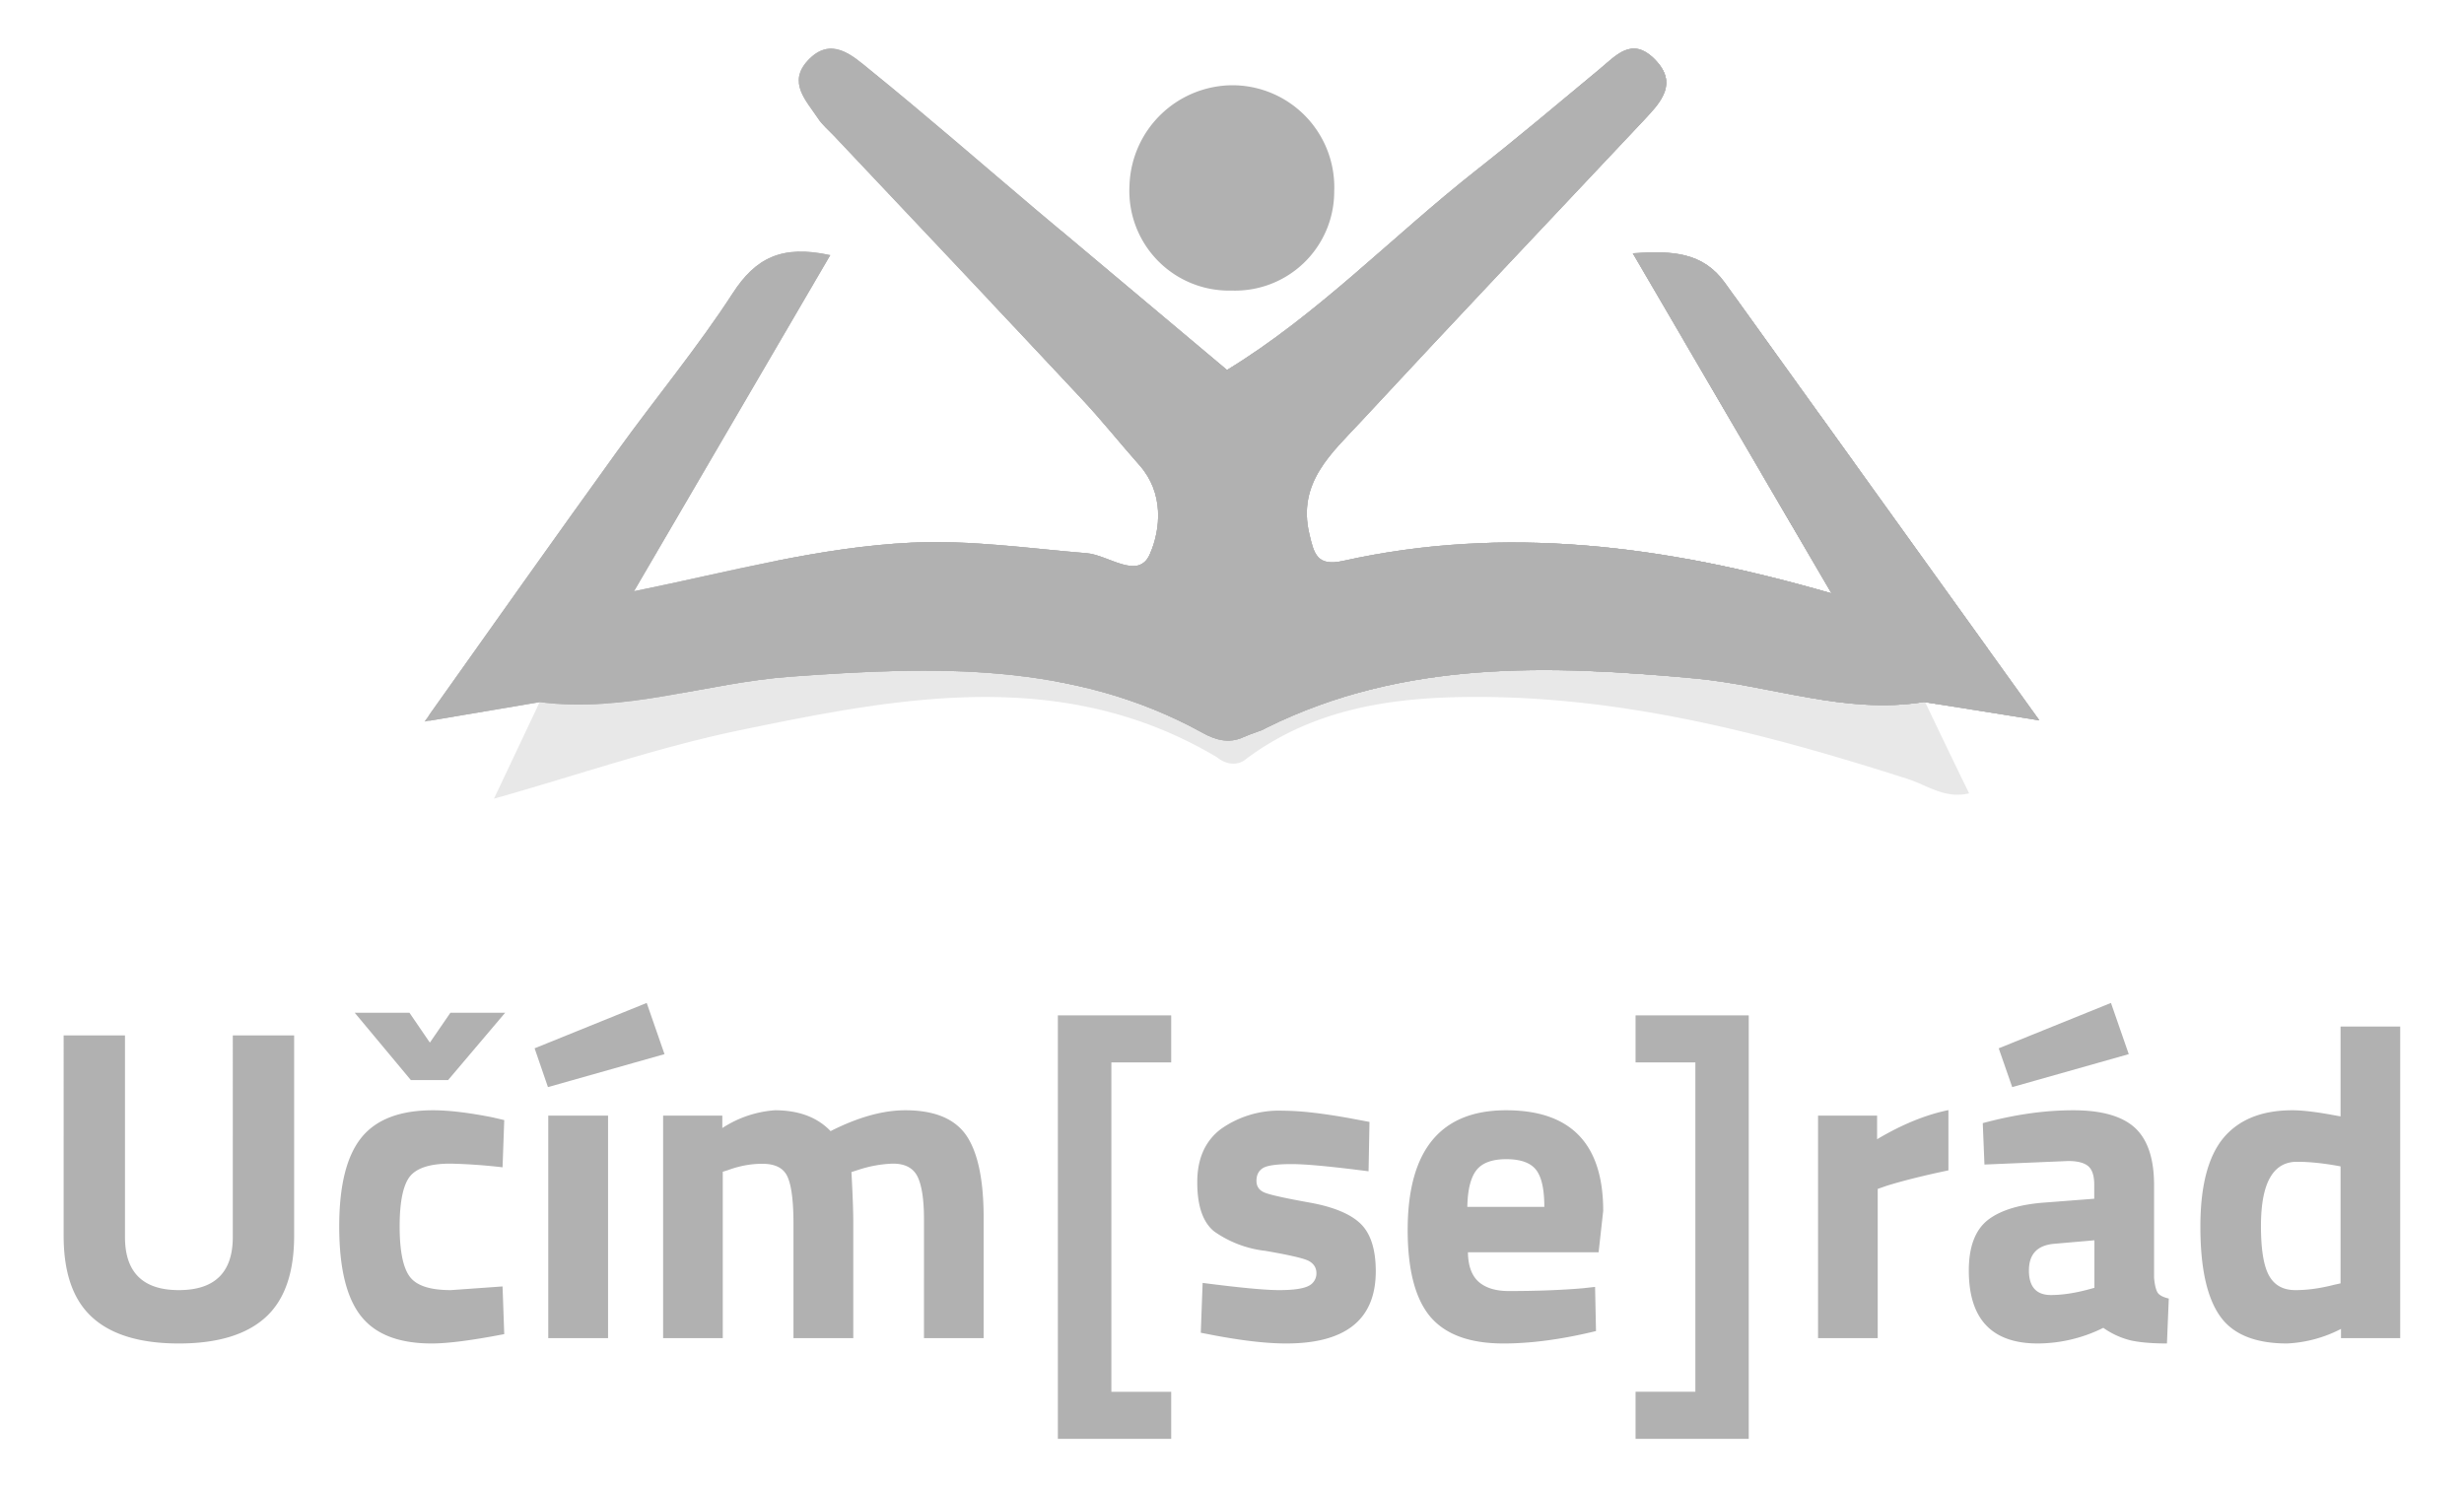 <svg xmlns="http://www.w3.org/2000/svg" xmlns:xlink="http://www.w3.org/1999/xlink" xml:space="preserve" width="160.67" height="97" viewBox="11.42 -35.92 160.67 97"><path fill="#B2B2B2" fill-opacity=".3" fill-rule="evenodd" d="M136.88 9.73c-3.23-1.44-6.75-1.55-10.14-2-11.78-1.58-23.58-2.85-34.54 3.6a5.6 5.6 0 0 1-.14.55l-.05.1c-14.76-8.64-30.09-5.1-45.4-2.11l-2.98 6.3c5.6-1.58 10.82-3.4 16.2-4.5 10.45-2.16 21-4.13 30.95 1.8.68.56 1.4.48 1.8.18 4.2-3.18 9.07-4.03 14.19-4.11 10.07-.16 19.63 2.32 29.1 5.36 1.22.4 2.4 1.3 3.95.92-1.06-2.17-2-4.13-2.94-6.1z" clip-rule="evenodd"/><defs><path id="a" d="M123.9-17.47c-1.44-2.01-3.44-2.11-6.01-1.93l12.96 22.18C119.88-.39 109.52-1.68 99 .66c-1.71.38-1.9-.47-2.2-1.75-.8-3.36 1.46-5.28 3.35-7.32 6.13-6.61 12.33-13.15 18.5-19.71 1.1-1.18 2.21-2.39.65-3.95-1.47-1.48-2.5-.23-3.6.68-2.67 2.22-5.33 4.46-8.05 6.6-5.45 4.29-10.26 9.36-16.22 13L79.03-22.2c-3.63-3.07-7.21-6.19-10.9-9.18-1.14-.93-2.53-2.22-4.04-.59-1.32 1.43-.1 2.61.66 3.76.28.43.69.77 1.04 1.14 5.38 5.71 10.78 11.4 16.14 17.14 1.32 1.4 2.52 2.92 3.8 4.36 1.58 1.79 1.4 4.13.66 5.82-.75 1.67-2.7.03-4.1-.09-3.8-.31-7.53-.87-11.42-.69-6.03.29-11.77 1.88-18.11 3.17l12.8-21.92c-3.18-.7-4.88.2-6.36 2.48-2.3 3.55-5.02 6.82-7.5 10.26-4.09 5.67-8.13 11.38-12.6 17.68l7.52-1.27c5.57.73 10.86-1.26 16.33-1.66 9.28-.67 18.41-1.03 26.92 3.68.77.42 1.66.72 2.64.26.29-.13.58-.23.72-.28.62-.24.35-.1.8-.34 8.94-4.42 18.38-4.09 27.96-3.2 4.97.47 9.8 2.36 14.88 1.53l7.53 1.2-20.5-28.53z"/></defs><defs><path id="b" d="M123.9-17.47c-1.44-2.01-3.44-2.11-6.01-1.93l12.96 22.18C119.88-.39 109.52-1.68 99 .66c-1.71.38-1.9-.47-2.2-1.75-.8-3.36 1.46-5.28 3.35-7.32 6.13-6.61 12.33-13.15 18.5-19.71 1.1-1.18 2.21-2.39.65-3.95-1.47-1.48-2.5-.23-3.6.68-2.67 2.22-5.33 4.46-8.05 6.6-5.45 4.29-10.26 9.36-16.22 13L79.03-22.2c-3.63-3.07-7.21-6.19-10.9-9.18-1.14-.93-2.53-2.22-4.04-.59-1.32 1.43-.1 2.61.66 3.76.28.43.69.77 1.04 1.14 5.38 5.71 10.78 11.4 16.14 17.14 1.32 1.4 2.52 2.92 3.8 4.36 1.58 1.79 1.4 4.13.66 5.82-.75 1.67-2.7.03-4.1-.09-3.8-.31-7.53-.87-11.42-.69-6.03.29-11.77 1.88-18.11 3.17l12.8-21.92c-3.18-.7-4.88.2-6.36 2.48-2.3 3.55-5.02 6.82-7.5 10.26-4.09 5.67-8.13 11.38-12.6 17.68l7.52-1.27c5.57.73 10.86-1.26 16.33-1.66 9.28-.67 18.41-1.03 26.92 3.68.77.42 1.66.72 2.64.26.29-.13.58-.23.72-.28.62-.24.35-.1.8-.34 8.94-4.42 18.38-4.09 27.96-3.2 4.97.47 9.8 2.36 14.88 1.53l7.53 1.2-20.5-28.53z"/></defs><use xlink:href="#b" fill="#B1B1B1" fill-rule="evenodd" clip-rule="evenodd" overflow="visible"/><clipPath id="c"><use xlink:href="#b" overflow="visible"/></clipPath><path fill="#B1B1B1" d="M55.25-33.25c-5.42 5-9.83 9.9-15.83 15.94v34.06h37c13.04-18 29.49-37 49.1-50H55.24z" clip-path="url(#c)"/><path fill="#B1B1B1" d="M94.66-33.25c-14.18 11-29.05 27-43.79 50h61.44c9.33-12 20.1-23.69 32.1-32.98v-17.02H94.67z" clip-path="url(#c)"/><path fill="#B1B1B1" d="M120.26-33.25c-14.57 10-30.1 26-45.52 50h57.15c3.94-5 8.53-9.63 12.53-13.95v-36.05h-24.16z" clip-path="url(#c)"/><path fill="#B1B1B1" d="M144.42 16.75v-46.4c-16 7.97-33.19 22.4-50.07 46.4h50.07z" clip-path="url(#c)"/><path fill="#B1B1B1" d="M145.42 16.75v-38.3c-12 8.22-24.2 20.3-36.27 38.3h36.27z" clip-path="url(#c)"/><defs><path id="d" d="M123.9-17.47c-1.44-2.01-3.44-2.11-6.01-1.93l12.96 22.18C119.88-.39 109.52-1.68 99 .66c-1.71.38-1.9-.47-2.2-1.75-.8-3.36 1.46-5.28 3.35-7.32 6.13-6.61 12.33-13.15 18.5-19.71 1.1-1.18 2.21-2.39.65-3.95-1.47-1.48-2.5-.23-3.6.68-2.67 2.22-5.33 4.46-8.05 6.6-5.45 4.29-10.26 9.36-16.22 13L79.03-22.2c-3.63-3.07-7.21-6.19-10.9-9.18-1.14-.93-2.53-2.22-4.04-.59-1.32 1.43-.1 2.61.66 3.76.28.43.69.77 1.04 1.14 5.38 5.71 10.78 11.4 16.14 17.14 1.32 1.4 2.52 2.92 3.8 4.36 1.58 1.79 1.4 4.13.66 5.82-.75 1.67-2.7.03-4.1-.09-3.8-.31-7.53-.87-11.42-.69-6.03.29-11.77 1.88-18.11 3.17l12.8-21.92c-3.18-.7-4.88.2-6.36 2.48-2.3 3.55-5.02 6.82-7.5 10.26-4.09 5.67-8.13 11.38-12.6 17.68l7.52-1.27c5.57.73 10.86-1.26 16.33-1.66 9.28-.67 18.41-1.03 26.92 3.68.77.42 1.66.72 2.64.26.29-.13.58-.23.72-.28.62-.24.35-.1.8-.34 8.94-4.42 18.38-4.09 27.96-3.2 4.97.47 9.8 2.36 14.88 1.53l7.53 1.2-20.5-28.53z"/></defs><path fill="#B1B1B1" fill-rule="evenodd" d="M91.75-16.97a6.46 6.46 0 0 0 6.67-6.47 6.65 6.65 0 0 0-6.67-6.92 6.75 6.75 0 0 0-6.68 6.55 6.5 6.5 0 0 0 6.68 6.84z" clip-rule="evenodd"/><g fill="#B1B1B1"><path d="M19.57 44.76c0 2.3 1.17 3.46 3.51 3.46 2.35 0 3.52-1.16 3.52-3.46V31.61h4v13.06c0 2.42-.62 4.2-1.87 5.33s-3.13 1.7-5.65 1.7c-2.51 0-4.4-.57-5.64-1.7-1.25-1.13-1.87-2.9-1.87-5.33V31.61h4v13.15zM39.66 36.49c1 0 2.3.15 3.86.46l.78.18-.11 3.08a36.6 36.6 0 0 0-3.4-.24c-1.34 0-2.22.29-2.66.86-.43.57-.65 1.65-.65 3.23 0 1.6.22 2.68.65 3.27.44.6 1.33.89 2.69.89l3.37-.24.11 3.11c-2.07.4-3.65.61-4.73.61-2.15 0-3.69-.6-4.63-1.81s-1.4-3.15-1.4-5.82c0-2.67.48-4.6 1.45-5.8.96-1.19 2.52-1.78 4.67-1.78zm-1.45-1.97-3.66-4.39h3.57l1.33 1.95 1.34-1.95h3.57l-3.72 4.39h-2.43zM46.28 32.45l7.31-2.96 1.16 3.34-7.6 2.15-.87-2.53zm.9 4.39h3.89v14.51h-3.9V36.84zM58.55 51.35h-3.89V36.84h3.86v.81a7.2 7.2 0 0 1 3.43-1.16c1.56 0 2.77.46 3.63 1.36 1.78-.9 3.4-1.36 4.87-1.36 1.92 0 3.25.56 4 1.67.74 1.11 1.11 2.89 1.11 5.33v7.86h-3.89V43.6c0-1.24-.13-2.15-.4-2.74-.28-.6-.82-.89-1.63-.89a8 8 0 0 0-2.26.41l-.44.14c.08 1.45.12 2.56.12 3.31v7.52h-3.9V43.9c0-1.43-.12-2.44-.37-3.03-.25-.6-.8-.89-1.66-.89-.75 0-1.5.14-2.23.41l-.35.11v10.86zM100.66 40.47c-2.4-.31-4.08-.47-5.03-.47-.96 0-1.58.09-1.86.26-.28.18-.42.45-.42.83 0 .38.19.64.56.78.38.15 1.35.36 2.9.64 1.56.28 2.67.74 3.33 1.38.66.64.99 1.68.99 3.1 0 3.14-1.95 4.71-5.84 4.71-1.27 0-2.82-.18-4.64-.52l-.93-.18.12-3.25c2.4.31 4.06.47 5 .47.94 0 1.58-.1 1.92-.28a.9.9 0 0 0 .5-.82c0-.37-.18-.64-.53-.82-.36-.17-1.29-.38-2.79-.64a7.17 7.17 0 0 1-3.35-1.27c-.74-.6-1.1-1.67-1.1-3.21s.52-2.7 1.56-3.48a6.55 6.55 0 0 1 4.04-1.18c1.14 0 2.7.18 4.67.55l.96.18-.06 3.22zM107.84 47.68c.46.4 1.11.6 1.96.6 1.8 0 3.4-.06 4.82-.18l.81-.09.06 2.88c-2.22.54-4.23.81-6.03.81-2.2 0-3.78-.58-4.77-1.74-.98-1.16-1.48-3.05-1.48-5.66 0-5.2 2.14-7.81 6.42-7.81 4.22 0 6.33 2.19 6.33 6.56l-.3 2.7h-8.52c.01.89.25 1.53.7 1.93zm4.28-4.9c0-1.15-.18-1.96-.55-2.42-.36-.45-1-.68-1.93-.68-.92 0-1.57.24-1.94.71-.38.48-.58 1.28-.6 2.4h5.03zM129.97 51.35V36.84h3.85v1.54c1.63-.97 3.18-1.6 4.65-1.9v3.93c-1.57.33-2.91.66-4.04 1.01l-.57.2v9.73h-3.9zM151.88 41.37v6.03c.04.47.12.8.23.98.12.18.36.3.73.39l-.12 2.93c-.98 0-1.77-.07-2.36-.2a5.3 5.3 0 0 1-1.79-.82 9.67 9.67 0 0 1-4.27 1.02c-3 0-4.5-1.59-4.5-4.76 0-1.55.42-2.65 1.25-3.3.83-.64 2.11-1.03 3.83-1.14l3.1-.24v-.9c0-.6-.13-1-.4-1.23-.27-.22-.7-.33-1.3-.33l-5.46.23-.11-2.7c2.07-.56 4.03-.84 5.9-.84s3.21.39 4.04 1.16c.82.77 1.23 2.01 1.23 3.72zm-10.13-8.92 7.32-2.96 1.16 3.34-7.6 2.15-.88-2.53zm3.6 12.75c-1.08.1-1.63.67-1.63 1.74 0 1.06.48 1.6 1.43 1.6.73 0 1.53-.12 2.4-.35l.44-.12v-3.1l-2.64.23zM167.93 31.03v20.32h-3.86v-.6a8.5 8.5 0 0 1-3.51.95c-2.11 0-3.58-.61-4.41-1.83-.84-1.22-1.25-3.15-1.25-5.8 0-2.63.5-4.56 1.5-5.77 1-1.2 2.5-1.81 4.5-1.81.63 0 1.49.1 2.59.3l.55.1v-5.86h3.9zm-4.3 16.84.41-.09v-7.63c-1.06-.2-2.01-.3-2.84-.3-1.57 0-2.35 1.4-2.35 4.19 0 1.5.17 2.58.52 3.22.35.64.92.96 1.73.96.8 0 1.64-.12 2.53-.35zM87.79 30.3v3.07h-3.9v21.48h3.9v3.07H80.4V30.3h7.38zM118.07 33.37V30.3h7.38v27.62h-7.38v-3.07h3.9V33.37h-3.9z"/></g></svg>